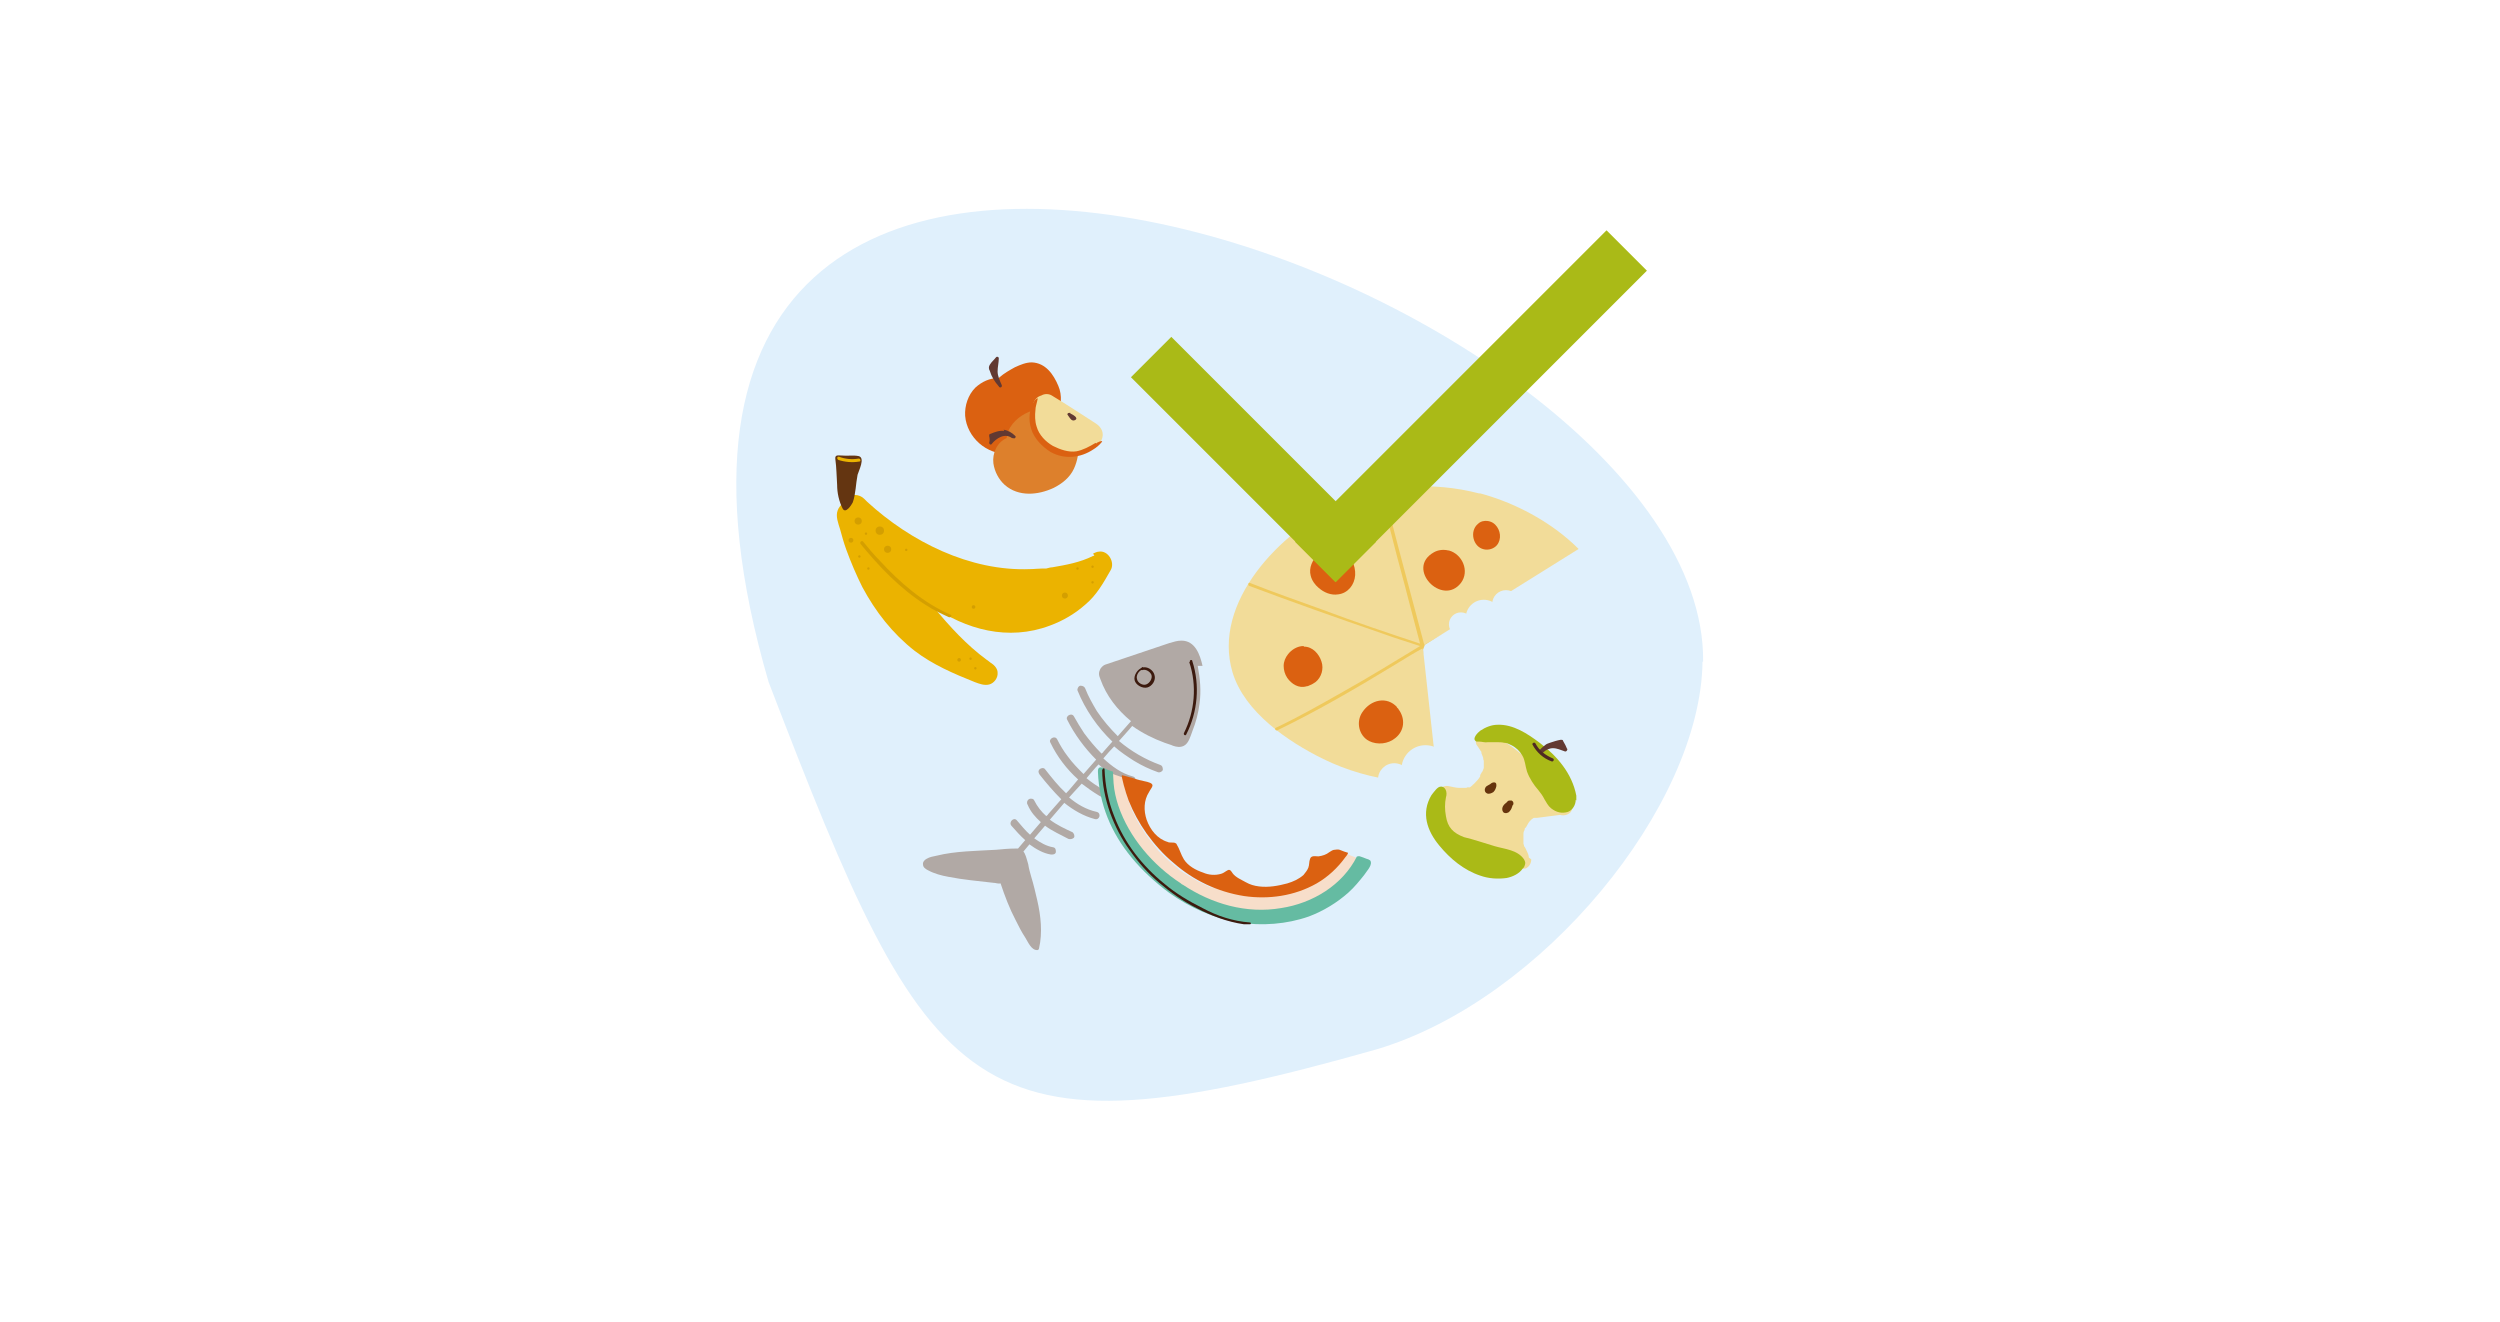 <?xml version="1.0" encoding="UTF-8"?>
<svg xmlns="http://www.w3.org/2000/svg" id="Ebene_1" version="1.1" viewBox="0 0 416 220">
  <defs>
    <style>
      .st0 {
        fill: #ebb300;
      }

      .st1, .st2 {
        fill: #e0f0fc;
      }

      .st3 {
        fill: #f7deca;
      }

      .st4 {
        fill: #b1a9a5;
      }

      .st5 {
        fill: #4e2a23;
      }

      .st6 {
        fill: #db6111;
      }

      .st7 {
        fill: #d49f00;
      }

      .st8 {
        fill: #643511;
      }

      .st9 {
        fill: #d45c3a;
      }

      .st10 {
        fill: #65bba2;
      }

      .st11 {
        fill: #66340d;
      }

      .st12 {
        fill: #f2dc99;
      }

      .st13 {
        fill: #efc95c;
      }

      .st14 {
        fill: #aaba17;
      }

      .st15 {
        fill: #dd802c;
      }

      .st16 {
        fill: #623932;
      }

      .st17 {
        fill: #3c1a0e;
      }

      .st2 {
        fill-rule: evenodd;
      }
    </style>
  </defs>
  <path class="st2" d="M283.3,110.1c-.3,24-26.7,56.3-54.2,64.5-67.9,19.3-74.3,8.9-101.2-61.1-40-137.4,156.2-66,155.5-3.4Z"></path>
  <g>
    <path class="st0" d="M182.1,92.5c0,0-.1,0-.2,0-2.2,1.1-4.5,1.5-6.8,1.9-.3,0-.6.1-1,.2,0,0,0,0,0,0-.2,0-.4,0-.6,0-.7,0-1.4.1-2.1.1-10,.4-19.9-4.6-27.1-11.2-.2-.2-.3-.3-.5-.5-.8-.8-2.2-.9-3,0-.6.6-.8,1.6-.5,2.3,0,.2.1.3.2.5,1.6,3.1,3.7,5.6,6.2,7.9,2.6,2.5,5.3,5,8.2,7,5.8,4.1,12.9,6,19.8,3.4,2.2-.8,4.2-2,5.9-3.5,1.9-1.6,3-3.6,4.2-5.7.8-1.3-.4-3.4-2-3.1-.3,0-.6.2-.9.3Z"></path>
    <path class="st0" d="M165,110.4c-.3-.2-.6-.5-.8-.6-3.4-2.5-6.1-5.5-8.8-8.7-2.9-3.4-5.5-7-8-10.8-.7-1.1-1.4-2.2-2-3.3-.6-1-.9-2.3-1.6-3.2-1.2-1.5-3.8-.5-4.4,1.1-.4,1,.1,2.2.4,3.2.3,1.1.6,2.2,1,3.3.8,2.2,1.7,4.3,2.7,6.3,2.2,4.1,5,7.7,8.7,10.6,3,2.3,6.5,3.8,10,5.2.8.3,1.6.6,2.4.4.8-.2,1.5-1.1,1.4-2,0-.6-.5-1.2-1.1-1.6Z"></path>
    <path class="st8" d="M142.9,75.9c-.9-.2-1.9,0-2.8-.1-.6,0-1.2-.2-1.1.6.2,1.4.2,2.9.3,4.3,0,1.3.3,2.7.9,3.9.5,1,1.5-.6,1.7-1,.5-1.4.5-3.1.8-4.6.2-.7,1.3-2.8.2-3.1Z"></path>
    <path class="st7" d="M143.1,90.4c3.2,3.9,6.7,7.6,11,10.3,1.2.8,2.5,1.4,3.8,2,.3.1.6-.3.3-.4-4.6-2-8.5-5.4-11.8-9-1-1-1.9-2.1-2.8-3.2-.2-.2-.6.1-.4.4h0Z"></path>
    <path class="st0" d="M139.4,76.5c1.2.4,2.4.5,3.6.3.3,0,.2-.5-.1-.5-1.1.2-2.2.1-3.3-.3-.3-.1-.4.4-.1.5h0Z"></path>
  </g>
  <g>
    <path class="st6" d="M171.7,60.3c-1,0-1.9.4-2.8.8-.9.5-1.8,1-2.6,1.7,0,0,0,0-.1.1-1.5,0-2.8.6-3.9,1.6-1.2,1.2-1.8,3-1.7,4.7.3,3.6,3.6,6.5,7.2,6.3,1.9-.1,3.4-1,4.8-2.2,1.3-1.1,2.6-2.4,3.3-4,.7-1.6.9-3.5.2-5.1-.8-1.9-2.1-3.8-4.4-3.9Z"></path>
    <path class="st15" d="M172.6,68.1c-1.8.4-3.5,1.4-4.5,3-.3.5-.5,1.1-.6,1.8-1.6.7-2.4,2.5-2.2,4.2.2,1.4.9,2.7,1.9,3.6,2.3,2,5.5,1.7,8.1.5,1.4-.7,2.7-1.7,3.4-3.2.6-1.3.9-2.9.7-4.4-.2-1.6-.8-3.2-2-4.3-1.4-1.2-3.1-1.6-4.9-1.2Z"></path>
    <path class="st12" d="M182.4,70.5c-2.5-1.6-4.9-3.2-7.4-4.7-.5-.3-1.2-.3-1.7,0-.7.2-1.2.7-1.4,1.5-.3,1.3-.3,2.6,0,3.8.5,1.5,1.5,2.6,2.8,3.3,1.1.7,2.6,1,3.9.9.5,0,.9,0,1.4-.2.6-.2,1.2-.4,1.8-.7.5-.3,1.2-.6,1.5-1.2.5-1.1,0-2.1-.9-2.7Z"></path>
    <path class="st6" d="M182.3,73.7c-1,.6-2.1,1.2-3.2,1.4-1.3.2-2.7-.3-3.9-.9,0,0,0,0,0,0-1.2-.7-2.3-1.8-2.7-3.2-.3-.9-.3-1.9-.2-2.8,0-.5.2-1,.3-1.5,0-.2.2-.5,0-.4-.1,0-.3.2-.4.3-1,1.3-1.1,3.3-.6,4.8.5,1.6,1.8,2.9,3.2,3.8,2.3,1.3,5,1,7.1-.4.5-.3,1-.7,1.4-1.2.4-.4-.5-.1-.6,0-.1,0-.2.1-.3.2Z"></path>
    <path class="st16" d="M178.1,68.7c0,0-.1,0-.2,0-.2,0-.4.2-.2.4.3.4.6,1.1,1.2.8.7-.4-.6-1-.8-1.1Z"></path>
    <path class="st16" d="M165.7,59.5c-.3.4-.7.7-1,1.2-.2.3-.2.7,0,1,.3,1,.8,1.8,1.5,2.6,0,0,0,0,0,0,0,0,0,0,0,0,.1.3.6.2.5-.2-.3-.7-.7-1.5-.7-2.3,0-.7.2-1.5.2-2.2,0-.2-.3-.3-.4-.2Z"></path>
    <path class="st16" d="M167.1,71.7c-.8-.1-1.6.2-2.3.5-.1,0-.2.1-.2.2,0,0,0,.1,0,.2.1.4.1.7,0,1.1,0,.2.3.4.4.2.8-1,2.2-1.9,3.4-1,0,0,.2,0,.2,0,.2.2.6-.2.3-.4-.5-.5-1.2-.9-1.9-1Z"></path>
  </g>
  <g>
    <path class="st12" d="M246.1,82.1s0,0,0,0c-7.7-2-16.1-1.5-23.3,1.9-9.6,4.4-21.2,16.2-17.7,27.9,2,6.6,9.2,11.5,15.1,14.4,15.7,7.7,37.3,4.2,46.2-12,1.8-3.3,2.8-7,2.5-10.7-1-11-12.8-18.9-22.6-21.5Z"></path>
    <path class="st6" d="M223.1,91.5c-2.5-1.2-5.7,1.7-5,4.3.2.8.7,1.5,1.3,2,.9.8,2.1,1.3,3.3,1.1,1.6-.2,2.7-1.6,2.8-3.2.1-1.6-.8-3.6-2.3-4.3Z"></path>
    <path class="st6" d="M241,91.6c-.8-.2-1.7-.1-2.4.3-4.8,2.7,1.4,9.1,4.5,5.1,1.5-2,.2-4.8-2-5.4Z"></path>
    <path class="st9" d="M251,104.9c-1.7,2.4.8,6.2,3.5,6.3,1.7.1,3.2-1.2,3.4-2.9.2-1.7-.7-3.5-2.2-4.3-1.6-.9-3.6-.6-4.7.9Z"></path>
    <path class="st9" d="M249.7,118.1c-.2-.3-.5-.6-.8-.8-.6-.5-1.4-.8-2.2-.7-1,.1-1.9.9-2.3,1.9-.8,2.3.8,5.1,3.3,5.1,3,0,3.3-3.6,1.9-5.6Z"></path>
    <path class="st6" d="M216.9,107.5c-1,0-2,.6-2.6,1.4-.4.5-.7,1.2-.7,1.9,0,.7.2,1.4.6,2,.7,1,1.9,1.8,3.2,1.4.2,0,.4-.1.6-.2.3-.1.6-.3.9-.5,1-.8,1.4-2.2,1-3.4-.4-1.3-1.5-2.5-2.9-2.5Z"></path>
    <path class="st6" d="M232.5,117.7c-1.7-1.9-4.4-1.3-5.8.8-1.1,1.6-.6,3.9,1.1,4.8,1.4.7,3.2.5,4.4-.5,1.5-1.2,1.7-3.2.5-4.8,0-.1-.2-.2-.3-.3Z"></path>
    <path class="st13" d="M263.6,92.9c-3.5,1.8-6.9,3.6-10.4,5.5-3.4,1.8-6.8,3.5-10.1,5.4-2,1.2-4.1,2.3-6.1,3.5-1.4-5.3-2.8-10.5-4.2-15.8-.5-1.8-.9-3.6-1.4-5.3-.4-1.5-.6-3-.9-4.6,0-.3-.5-.2-.5.1.2,1.3.4,2.7.7,4,.4,1.6.8,3.1,1.2,4.7.8,3.2,1.7,6.3,2.5,9.5.6,2.4,1.3,4.8,1.9,7.2-5.4-1.8-10.8-3.6-16.1-5.6-4.1-1.5-8.2-2.9-12.2-4.5-.3-.1-.4.4-.1.5,7.2,2.7,14.5,5.3,21.8,7.8,2.2.8,4.4,1.5,6.6,2.2-4.3,2.6-8.5,5.2-12.8,7.6-3.7,2.1-7.4,4.2-11.2,6-.3.1,0,.6.3.4,6.8-3.3,13.3-7.1,19.7-11,1.5-.9,2.9-1.8,4.4-2.6,1,3.6,1.9,7.3,2.9,10.9.9,3.6,1.8,7.2,3.1,10.6.1.3.6.2.5-.1-1.1-3.1-1.9-6.3-2.8-9.5-.8-3.2-1.7-6.3-2.5-9.5-.2-.9-.5-1.7-.7-2.6,4.8,1.6,9.6,3.1,14.5,4.7,4.1,1.3,8.3,2.5,12.5,3.8.3,0,.4-.4.1-.5-7.4-2.2-14.8-4.5-22.1-6.8-1.5-.5-3-1-4.6-1.5,1.5-.9,3-1.8,4.5-2.6,3.3-1.9,6.7-3.7,10-5.4,3.9-2,7.8-4.1,11.7-6.1.3-.1,0-.6-.3-.4Z"></path>
    <path class="st6" d="M247,86.7c-.4,0-.8.2-1.1.5-1.4,1.2-.8,3.8,1,4.2.8.2,1.7-.1,2.2-.7.8-1,.6-2.5-.3-3.4-.5-.5-1.2-.7-1.9-.6Z"></path>
    <polygon class="st1" points="239.4 131.8 236.8 108.1 237.1 107.3 263.4 90.9 273.8 96.6 270.5 116.9 253.1 131.8 239.4 131.8"></polygon>
    <g>
      <circle class="st1" cx="243.1" cy="103.9" r="2"></circle>
      <circle class="st1" cx="250.6" cy="100.5" r="2.3"></circle>
      <circle class="st1" cx="246.9" cy="102.8" r="3"></circle>
    </g>
    <g>
      <circle class="st1" cx="232" cy="129.7" r="2.7"></circle>
      <circle class="st1" cx="242.7" cy="127.5" r="3.1"></circle>
      <circle class="st1" cx="237.2" cy="128" r="4"></circle>
    </g>
  </g>
  <g>
    <path class="st12" d="M254.4,142.7c0-.4-.2-.8-.4-1.2-.1-.2-.2-.5-.4-.7,0,0,0,0,0,0,0,0,0,0,0,0,0-.1,0-.2-.1-.4,0-.1,0-.2,0-.3,0,0,0,0,0,0,0,0,0,0,0,0,0-.2,0-.5,0-.7,0,0,0-.3,0-.3,0,0,0,.3,0,0,0,0,0-.1,0-.2,0-.3,0-.5.2-.8,0,0,0,0,0-.1,0,0,0,0,0,0,0-.1,0-.2.2-.3.1-.2.3-.5.4-.7,0,0,0,0,0,0,0-.1.2-.2.2-.3,0,0,.2-.2.3-.3,0,0,0,0,.1-.1,0,0,.2-.1.3-.2,0,0,0,0,.1,0,.1,0,.2,0,.3,0,0,0,0,0,0,0,0,0,.1,0,.1,0,1.3-.2,2.6-.3,3.9-.5.6.2,1.3,0,1.7-.4.5-.6.5-1.5,0-2.1-2-2.1-4.1-4.1-6.3-6-1.1-1-2.3-2-3.5-2.9-1.1-.8-2.4-1.4-3.6-2.1-.2,0-.3-.1-.5-.2-.4-.1-.8,0-1.1.2-.6.4-1,1.4-.5,2,.2.2.3.5.5.7,0,.1.1.2.2.3,0,0,0,.2,0,.2.1.3.2.5.3.8,0,.2,0,.3.1.5,0,0,0,.2,0,.2,0,.1,0,.2,0,.3,0,0,0,.2,0,.2,0,0,0,.2,0,.3,0,0,0,.1,0,.2-.1.3-.2.6-.4.8,0,.1-.2.3-.2.4,0,0,0,.1,0,.2,0,0,0,0,0,0-.3.5-.7.9-1.1,1.3,0,0-.2.1-.2.2-.1.1-.3.2-.4.3,0,0-.3.1-.2,0-.1,0-.3,0-.4.1,0,0,0,0,0,0,0,0,0,0,0,0-.2,0-.3,0-.5,0-.1,0-.2,0-.4,0,0,0-.3,0-.3,0-.6,0-1.2-.2-1.8-.3-.6-.1-1.4.2-1.6.8,0,0-.2.1-.2.2-.2.2-.3.4-.3.7,0,.2-.1.4-.1.6,0,1.2.6,2.3,1.3,3.4.7,1.1,1.4,2.2,2.4,3.2.9.9,2,1.7,3,2.5,1,.7,2.2,1.2,3.3,1.8.7.4,1.4.6,2.2.7.5,0,1,0,1.4-.2.5.1,1.1.1,1.5,0,.6-.3.9-.9.9-1.5Z"></path>
    <path class="st14" d="M262.3,133.2c0-.3,0-.6,0-.8-.7-3.7-3.2-6.6-6.1-8.8-2-1.5-4.4-3.1-7-3-1,0-2,.4-2.9,1-.4.3-1.5,1.4-.6,1.8.1,0,.3,0,.4,0,.5,0,1,.2,1.5.1.5,0,.9,0,1.4,0,.4,0,.9,0,1.3.1.4,0,.8.2,1.2.4.8.4,1.4,1,1.8,1.7.5.8.5,1.8.8,2.7.4,1.1,1.1,2.2,1.9,3.1.4.5.7.9,1,1.5.3.5.6,1.1,1.1,1.5.9.7,1.8.9,2.8.6.8-.3,1.3-1.2,1.3-2Z"></path>
    <path class="st14" d="M253.6,144.3s0,0,0,0c.1-.2.2-.5.2-.7,0-.2-.1-.4-.2-.6-1.1-1.6-3.2-1.7-4.9-2.2-1.7-.5-3.4-1.1-5.1-1.5-1.8-.7-2.7-1.6-3-3.5-.2-1.1-.2-2.1,0-3.1.3-.9-.1-1.9-.9-1.8-.5,0-1.1.9-1.5,1.4-1.8,3-.7,6,1.3,8.4,1.8,2.2,4.1,4.1,6.8,5,1.4.5,2.9.6,4.4.4,1-.2,2.1-.7,2.7-1.6Z"></path>
    <path class="st11" d="M249,130.8s0,0,0,0c0-.2,0-.4-.1-.5-.2-.2-.5-.1-.7,0-.3.3-.8.4-1,.7-.2.3-.2.8.2,1,.3.2.8,0,1.1-.2.3-.3.4-.6.5-1Z"></path>
    <path class="st11" d="M251.8,133.9c.1-.3,0-.6-.3-.7-.2,0-.5,0-.6.1-.2.3-.5.4-.7.7-.3.4-.3.9,0,1.2.3.2.8.1,1-.2.3-.3.4-.7.5-1Z"></path>
    <path class="st16" d="M260.8,124.7c-.2-.5-.4-.9-.7-1.4,0-.2-.2-.2-.4-.2-.6.1-1.2.3-1.8.5-.3.1-.6.2-.8.4-.3.2-.5.4-.7.6,0,0,0,0,0,0,0,0,0,0-.1.1,0,0,0,0,0,0-.2.2-.1.4,0,.5.1.1.3.2.5,0,0,0,0,0,0,0,.4-.4,1-.7,1.6-.7.7,0,1.3.3,1.9.5.3.2.6-.2.5-.5Z"></path>
    <path class="st5" d="M255,123.9c.7,1.3,1.8,2.3,3.2,2.8.3.1.5-.4.2-.5-1.2-.5-2.3-1.3-2.9-2.5-.2-.3-.6,0-.5.2h0Z"></path>
  </g>
  <g>
    <path class="st4" d="M200.1,110.8c-.4-1.8-1.2-4.2-3.5-4.2-.7,0-1.3.2-2,.4-3.6,1.2-7.1,2.4-10.7,3.6-.3.1-.6.4-.8.7-.3.6-.3,1,0,1.7,1,2.8,2.8,5.1,5.1,7-.7.8-1.5,1.7-2.2,2.5-1.3-1.3-2.5-2.7-3.5-4.2-.7-1.2-1.4-2.4-1.9-3.7-.1-.3-.4-.5-.8-.5-.3,0-.6.5-.5.8,1.3,3.2,3.3,6.1,5.8,8.5-.5.6-1,1.1-1.5,1.7,0,.1-.2.2-.3.3-1.1-1.1-2-2.2-2.9-3.4-.6-.9-1.2-1.9-1.7-2.8-.4-.7-1.5,0-1.1.6,1.2,2.4,2.9,4.7,4.8,6.6-.7.8-1.4,1.6-2.1,2.4-.9-.9-1.8-1.8-2.6-2.9-.7-.9-1.3-1.9-1.8-2.9-.4-.7-1.5,0-1.1.6,1.1,2.3,2.7,4.4,4.6,6.1-.7.8-1.3,1.6-2,2.3-1.3-1.2-2.4-2.6-3.5-4-.2-.3-.7-.2-.9,0-.3.3-.2.6,0,.9,1.1,1.4,2.3,2.8,3.6,4.1-.7.8-1.5,1.7-2.2,2.5,0,.1-.2.2-.3.3-.8-.7-1.5-1.6-2-2.6-.1-.3-.6-.4-.9-.2-.3.2-.4.6-.2.9.5,1.2,1.3,2.1,2.2,2.9-.6.7-1.2,1.4-1.8,2.1-.8-.7-1.5-1.6-2.2-2.4-.5-.6-1.4.3-.9.9.7.8,1.5,1.7,2.3,2.4-.4.5-.8.9-1.2,1.4-.2,0-.3,0-.5,0-1,0-2.1.1-3.1.2-3.3.2-6.8.2-10,1-.5.1-1.1.2-1.6.5-.4.2-.7.6-.6,1,0,.4.4.7.8.9,1.1.6,2.3.9,3.4,1.1,2.5.5,5,.7,7.5,1,.4,0,.8.2,1.2.1.7,2.1,1.5,4.2,2.5,6.1.5,1,1,2,1.6,2.9.5.8,1,2.1,2,2.1.2,0,.3-.2.3-.3.6-2.6.3-5.4-.3-8-.3-1.3-.6-2.6-1-3.9-.2-.7-.4-1.4-.5-2.1-.2-.6-.3-1.2-.6-1.8,0,0-.1-.2-.2-.3.3-.4.7-.8,1-1.2,1.1.8,2.3,1.5,3.6,1.7.3,0,.7,0,.8-.4,0-.3,0-.7-.4-.8-1.2-.2-2.2-.8-3.2-1.5.6-.7,1.2-1.4,1.8-2.1,1.2.9,2.6,1.5,3.9,2.2.3.1.7,0,.9-.2.2-.3,0-.7-.2-.9-1.3-.6-2.6-1.2-3.8-2.1.8-.9,1.6-1.9,2.4-2.8,1.5,1.2,3.2,2.2,5.1,2.7.8.2,1.1-1,.3-1.2-1.8-.4-3.3-1.3-4.6-2.4.3-.3.6-.7.9-1,.4-.4.8-.9,1.2-1.3.9.7,1.9,1.4,2.9,2,1,.6,2.1,1.1,3.2,1.5.3.1.7-.1.8-.4,0-.3-.1-.7-.4-.8-2-.7-4-1.8-5.7-3.2.7-.8,1.3-1.6,2-2.3.7.6,1.4,1.2,2.2,1.7,1,.7,2,1.3,3.2,1.5.8.2,1.1-1,.3-1.2-1.9-.5-3.5-1.7-4.9-3,0,0,0,0,0,0,.6-.7,1.2-1.4,1.8-2,1,.9,2.2,1.7,3.3,2.4,1.3.8,2.6,1.4,4,1.9.3.1.7-.1.8-.4,0-.4-.1-.7-.4-.8-2.5-.9-4.9-2.3-6.9-4,.5-.6,1.1-1.2,1.6-1.8.2-.2.4-.5.6-.7,1.7,1.2,3.5,2.1,5.4,2.8.5.2,1,.3,1.4.5.6.2,1.2.3,1.8,0,.8-.4,1.1-1.6,1.4-2.4.6-1.5,1-3,1.2-4.6.3-2.1.1-4.2-.3-6.3Z"></path>
    <path class="st17" d="M190.1,111.1c-.8.2-1.5,1.3-1.3,2.1.2.8,1.3,1.4,2.1,1.2.8-.2,1.5-1.2,1.2-2.1-.2-.8-1.2-1.5-2.1-1.2-.3,0-.2.5.1.4.6-.2,1.3.3,1.5.8.2.6-.3,1.4-.9,1.6-.6.2-1.4-.3-1.5-.9-.2-.6.3-1.4.9-1.6.3,0,.2-.5-.1-.4h0Z"></path>
    <path class="st17" d="M197.9,110.2c1.3,3.9.9,8.2-.9,11.8-.1.3.3.5.4.2,1.9-3.7,2.3-8.2,1-12.2,0-.3-.5-.2-.4.1h0Z"></path>
  </g>
  <g>
    <path class="st3" d="M223.9,141.8c-.2.3-.4.7-.7,1,0,.1-.2.2-.2.3,0,0,0,0,0,.1,0,0,0,0,0,0-.2.2-.3.4-.5.6-.3.4-.7.8-1.1,1.2-.2.2-.4.4-.6.5,0,0-.2.2-.3.2,0,0-.1,0-.2.1,0,0,0,0,0,0-.8.6-1.6,1.1-2.5,1.5-.2.1-.4.2-.6.3,0,0,0,0-.1,0-.1,0-.3.1-.4.2-.4.2-.9.3-1.3.5-.5.1-.9.3-1.4.4-.2,0-.4,0-.7.1-.1,0-.2,0-.3,0,0,0-.1,0-.2,0,0,0,0,0,0,0-.9.1-1.9.2-2.8.2-.5,0-.9,0-1.4,0-.2,0-.4,0-.7,0-.1,0-.2,0-.3,0,0,0-.1,0-.2,0,0,0,0,0,0,0-1.9-.2-3.7-.7-5.5-1.3,0,0,0,0-.1,0-.1,0-.2,0-.4-.1-.2,0-.4-.2-.7-.3-.4-.2-.9-.4-1.3-.6-.8-.5-1.7-1-2.5-1.5-.2-.1-.4-.3-.6-.4,0,0,0,0,0,0,0,0,0,0,0,0-.1,0-.2-.2-.3-.3-.4-.3-.7-.6-1.1-.9-.7-.6-1.4-1.3-2.1-2-.3-.4-.6-.7-.9-1.1,0,0-.1-.2-.2-.3,0,0,0,0,0,0,0,0,0,0,0,0-.2-.2-.3-.4-.5-.6-.6-.8-1.1-1.6-1.6-2.4-.2-.4-.5-.8-.7-1.3,0-.2-.2-.4-.3-.6,0-.1-.1-.2-.2-.3,0,0,0,0,0-.1,0,0,0,0,0,0-.4-1-.7-1.9-1-2.9-.1-.5-.3-1-.4-1.5,0-.2,0-.5-.1-.7,0-.1,0-.3,0-.4-.9-.3-1.7-.6-2.6-.9.4,3,1.2,6,2.6,8.8,1.8,3.6,4.5,6.9,7.7,9.3,3.2,2.5,7,4.3,11.1,5,4,.7,8.2.5,12-1,2-.8,3.9-1.9,5.5-3.5,1.2-1.2,2.3-2.6,3.2-4.1-.8-.3-1.5-.6-2.3-.9ZM220.3,146c0,0,0,0,0,0h0Z"></path>
    <path class="st6" d="M224.3,141.9c-.1,0-1.2-.4-1.4-.5-.3-.1-.6,0-.8,0-.3,0-.6.2-.9.4-.5.4-1.1.6-1.8.7-.5,0-1.2-.2-1.4.4-.2.5-.1,1-.3,1.5-.2.5-.5.8-.8,1.2-.8.7-1.7,1.1-2.7,1.4-1.5.4-3.1.7-4.7.5-.8-.1-1.5-.3-2.2-.7-.7-.4-1.7-.8-2.2-1.5-.2-.3-.4-.7-.8-.5-.4.2-.7.5-1.1.6-1,.3-2.1.2-3-.2-1.2-.4-2.5-1.1-3.2-2.2-.5-.8-.7-1.7-1.2-2.5,0,0,0-.1-.2-.2-.3-.2-1,0-1.3-.2-1.7-.5-2.9-2-3.5-3.7-.5-1.5-.5-3.2.4-4.6.4-.8,1.2-1.3-.3-1.7-1-.2-1.8-.4-2.6-.7-.2,0-1.4-.4-1.6-.4-.2,0,.6,2.9,1.1,4.2.8,2,1.8,3.8,3,5.5,1.3,1.8,2.8,3.5,4.5,4.9,3.3,2.9,7.3,4.8,11.7,5.5,4.1.6,8.4,0,12.1-2.1,1.9-1.1,3.5-2.6,4.8-4.4.2-.2.5-.7.4-.7Z"></path>
    <path class="st10" d="M225.8,142.5c-2.4,4.8-7.4,7.8-12.6,8.6-5.8,1-11.6-.7-16.4-3.9-.1,0-.2-.1-.3-.2-4.6-3-8.6-7.6-10.4-12.9-.4-1.2-.7-2.5-.8-3.8,0-.6-.1-1.3-.1-1.9,0,0-.6-.2-.6-.2-.7-.2-2-1.2-1.9.3.2,5.3,2.2,10.1,5.6,14.2,1.8,2.2,4,4.2,6.3,5.9,3.4,2.4,7.3,4.2,11.5,4.9,3.9.6,8,.3,11.7-1,2.4-.9,4.7-2.3,6.6-4,1-.9,1.8-1.9,2.6-2.9.3-.5,1.3-1.5,1.1-2.2,0-.2-.2-.3-.4-.4-.2,0-1.6-.7-1.7-.5Z"></path>
    <path class="st17" d="M183.4,128.1c0,2.4.5,4.8,1.3,7.1.8,2.2,1.9,4.4,3.3,6.3,1.4,2,3,3.8,4.9,5.4,1.9,1.6,4,3.1,6.2,4.2,2.5,1.3,5.1,2.3,7.9,2.7.3,0,.6,0,1,0,.2,0,.2-.3,0-.3-2.8-.2-5.5-1.1-7.9-2.4-2.2-1.1-4.4-2.4-6.3-4-3.7-3-6.7-6.8-8.4-11.3-1-2.5-1.5-5.1-1.6-7.8,0-.2-.3-.2-.3,0h0Z"></path>
  </g>
  <g>
    <rect class="st14" x="240.1" y="30.9" width="9.5" height="73.3" transform="translate(119.4 -153.3) rotate(45)"></rect>
    <rect class="st14" x="203.8" y="52.3" width="9.5" height="48.2" transform="translate(7.1 169.9) rotate(-45)"></rect>
  </g>
  <circle class="st7" cx="146.4" cy="88.3" r=".7"></circle>
  <circle class="st7" cx="147.7" cy="91.4" r=".6"></circle>
  <circle class="st7" cx="142.8" cy="86.7" r=".6"></circle>
  <circle class="st7" cx="144.5" cy="94.6" r=".2"></circle>
  <circle class="st7" cx="143" cy="92.6" r=".2"></circle>
  <circle class="st7" cx="179.3" cy="94.6" r=".2"></circle>
  <circle class="st7" cx="181.8" cy="94.3" r=".2"></circle>
  <circle class="st7" cx="181.8" cy="96.9" r=".2"></circle>
  <circle class="st7" cx="141.6" cy="89.9" r=".4"></circle>
  <circle class="st7" cx="150.8" cy="91.5" r=".2"></circle>
  <circle class="st7" cx="159.6" cy="109.8" r=".3"></circle>
  <circle class="st7" cx="162.3" cy="111.2" r=".2"></circle>
  <circle class="st7" cx="161.5" cy="109.6" r=".2"></circle>
  <circle class="st7" cx="177.2" cy="99.1" r=".5"></circle>
  <circle class="st7" cx="162" cy="101" r=".3"></circle>
  <circle class="st7" cx="144.1" cy="88.8" r=".2"></circle>
</svg>

